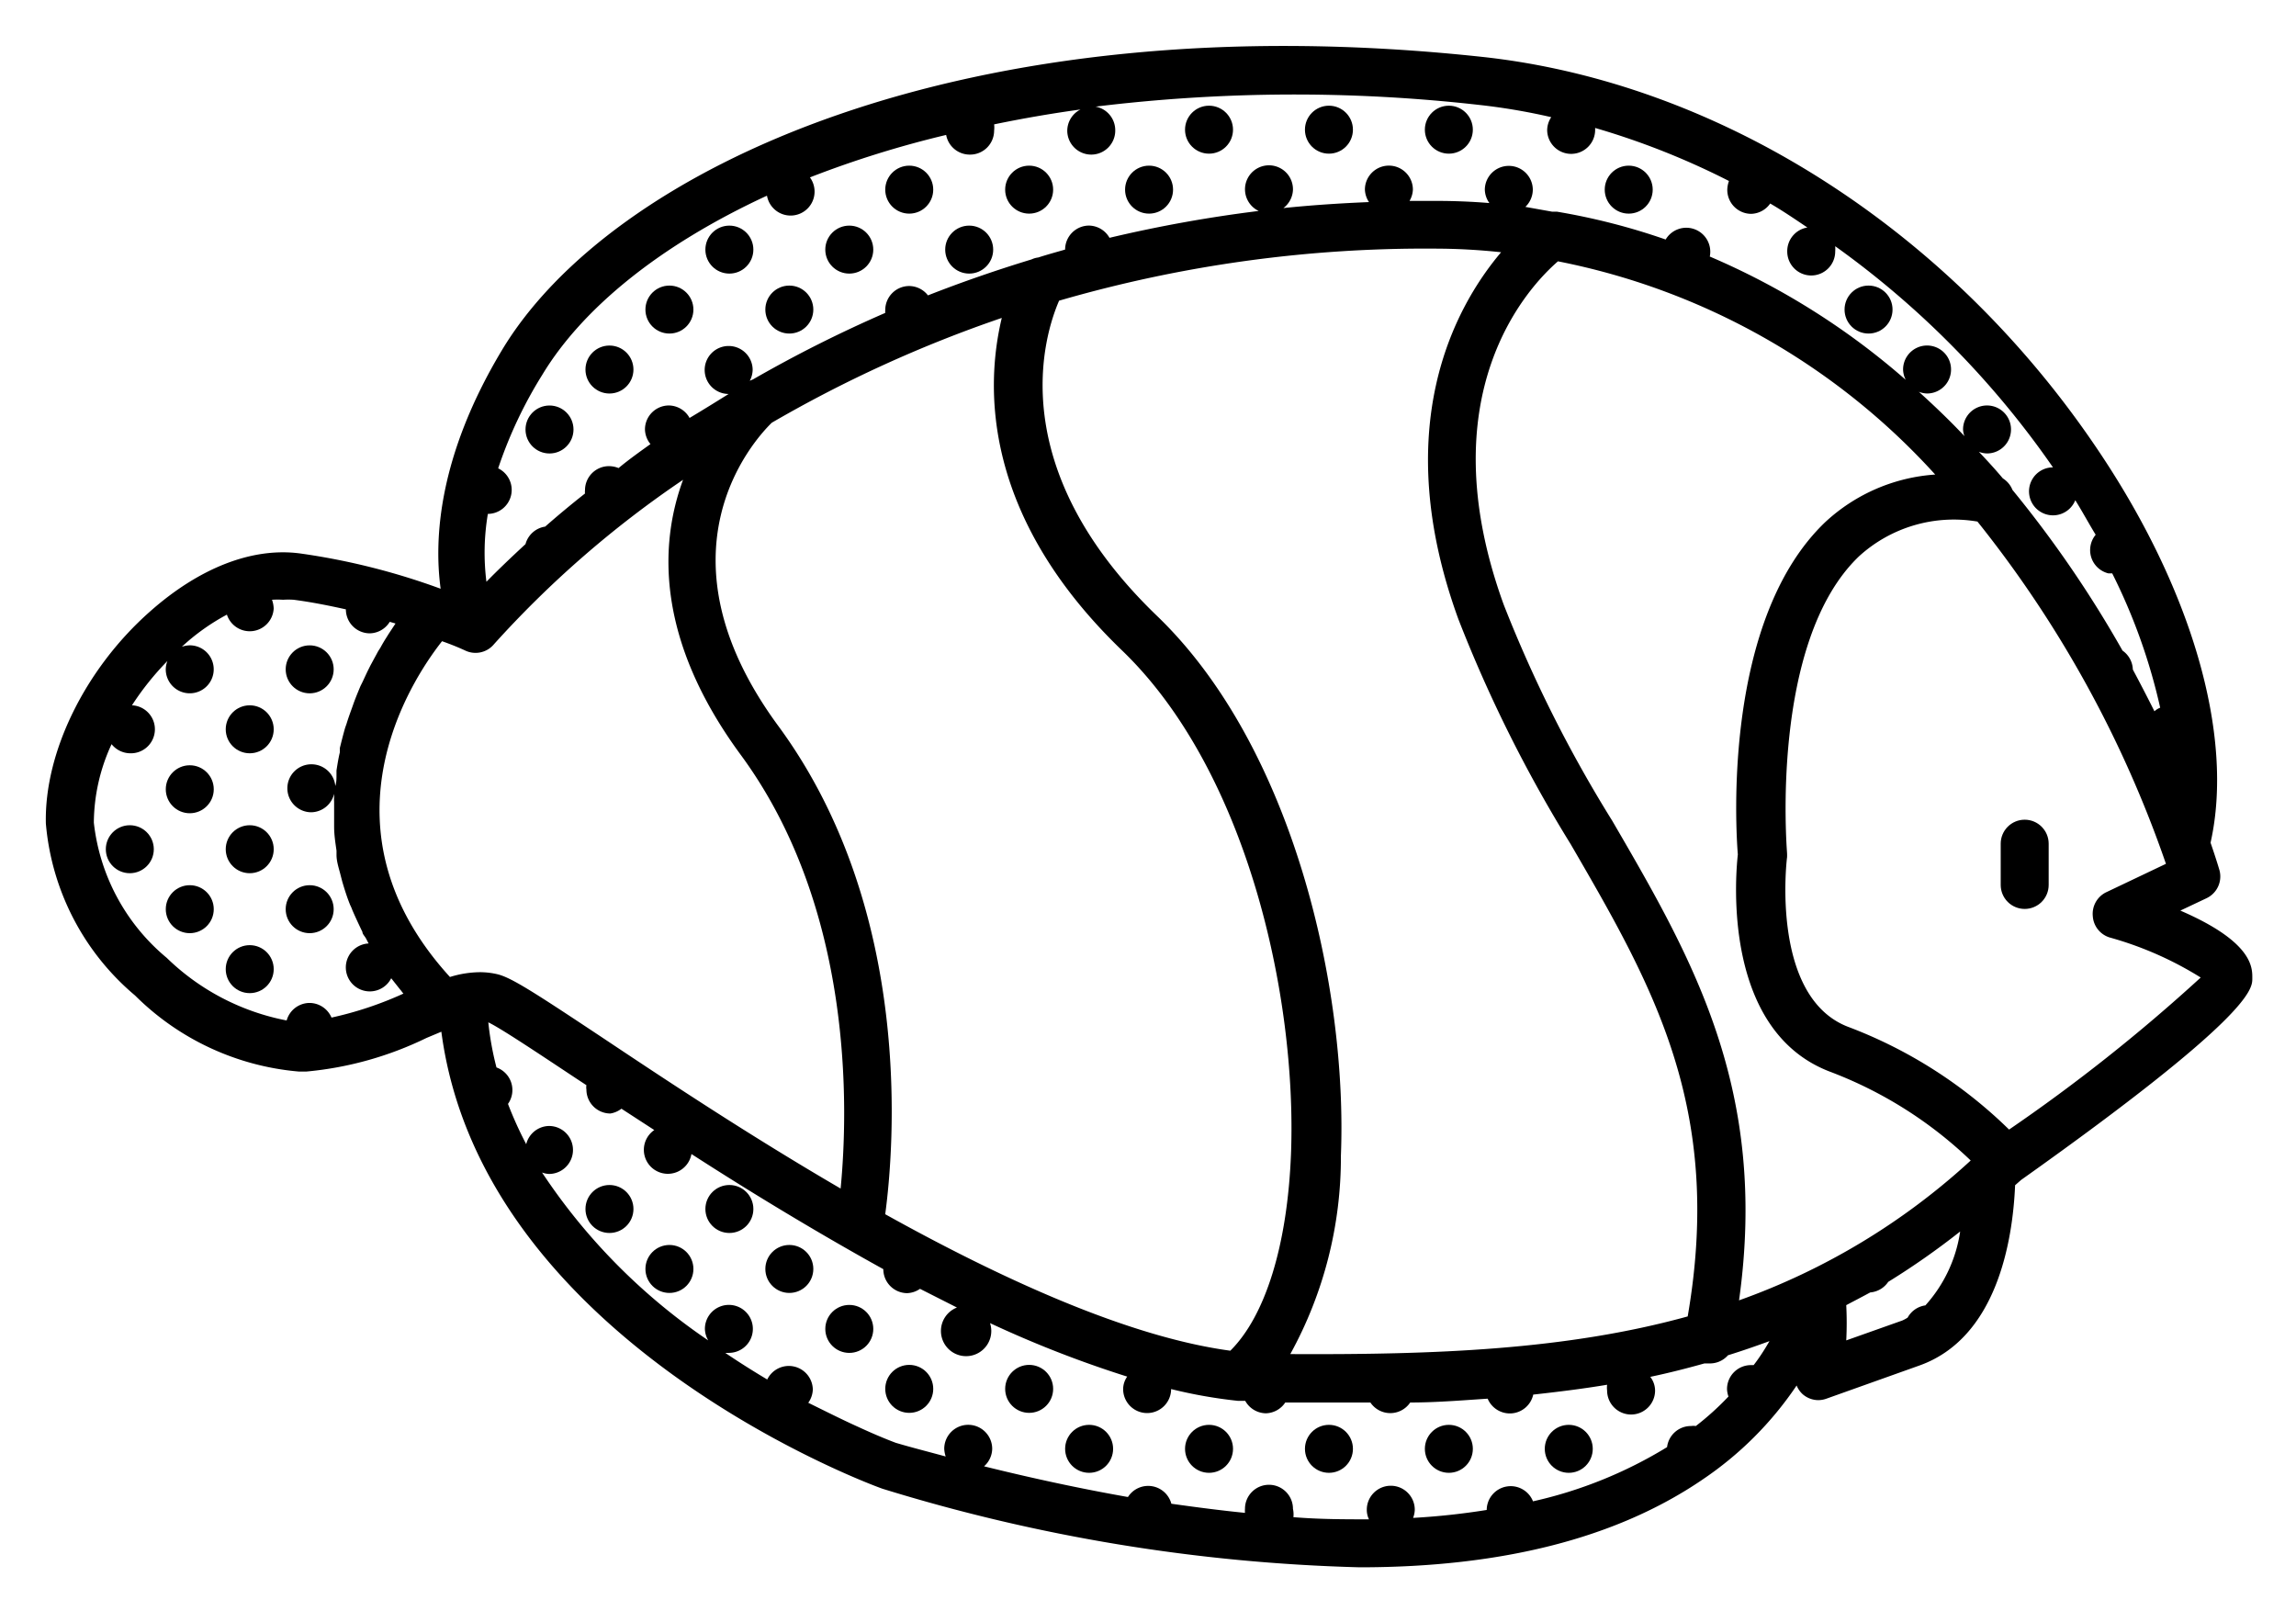<svg xmlns="http://www.w3.org/2000/svg" role="img" viewBox="81.69 91.69 536.12 376.12"><defs><symbol overflow="visible"><path d="M18.766-1.125c-.969.5-1.98.875-3.031 1.125-1.043.258-2.137.391-3.281.391-3.398 0-6.09-.945-8.078-2.844-1.992-1.906-2.984-4.484-2.984-7.734 0-3.258.992-5.836 2.984-7.734 1.988-1.906 4.68-2.859 8.078-2.859 1.145 0 2.238.133 3.281.391 1.051.25 2.062.625 3.031 1.125v4.219c-.98-.656-1.945-1.141-2.891-1.453-.949-.312-1.949-.469-3-.469-1.875 0-3.352.605-4.422 1.812-1.074 1.199-1.609 2.856-1.609 4.969 0 2.106.535 3.762 1.609 4.969 1.07 1.199 2.547 1.797 4.422 1.797 1.051 0 2.051-.148 3-.453.945-.312 1.91-.801 2.891-1.469z"/></symbol><symbol overflow="visible"><path d="M13.734-11.141c-.438-.195-.871-.344-1.297-.438-.418-.102-.84-.156-1.266-.156-1.262 0-2.231.406-2.906 1.219-.68.805-1.016 1.953-1.016 3.453v7.062H2.359v-15.312h4.891v2.516c.625-1 1.344-1.727 2.156-2.188.82-.469 1.801-.703 2.938-.703.164 0 .344.012.531.031.195.012.477.039.844.078z"/></symbol><symbol overflow="visible"><path d="M17.641-7.703v1.406H6.188c.125 1.148.539 2.008 1.25 2.578.707.574 1.703.859 2.984.859 1.031 0 2.082-.148 3.156-.453 1.082-.312 2.191-.773 3.328-1.391v3.766c-1.156.438-2.312.766-3.469.984-1.156.227-2.312.344-3.469.344-2.773 0-4.93-.703-6.469-2.109-1.531-1.406-2.297-3.379-2.297-5.922 0-2.5.754-4.461 2.266-5.891 1.508-1.438 3.582-2.156 6.219-2.156 2.406 0 4.332.73 5.781 2.188 1.445 1.449 2.172 3.383 2.172 5.797zm-5.031-1.625c0-.926-.273-1.672-.812-2.234-.543-.57-1.25-.859-2.125-.859-.949 0-1.719.266-2.312.797s-.965 1.297-1.109 2.297z"/></symbol><symbol overflow="visible"><path d="M9.219-6.891c-1.023 0-1.793.172-2.312.516-.512.344-.766.855-.766 1.531 0 .625.207 1.117.625 1.469.414.344.988.516 1.719.516.926 0 1.703-.328 2.328-.984.633-.664.953-1.492.953-2.484v-.562zm7.469-1.844V0h-4.922v-2.266c-.656.93-1.398 1.605-2.219 2.031-.824.414-1.824.625-3 .625-1.586 0-2.871-.457-3.859-1.375-.992-.926-1.484-2.129-1.484-3.609 0-1.789.613-3.102 1.844-3.938 1.238-.844 3.18-1.266 5.828-1.266h2.891v-.391c0-.77-.309-1.332-.922-1.688-.617-.363-1.57-.547-2.859-.547-1.055 0-2.031.105-2.938.312-.898.211-1.73.523-2.5.938v-3.734c1.039-.25 2.086-.441 3.141-.578 1.062-.133 2.125-.203 3.188-.203 2.758 0 4.75.547 5.969 1.641 1.227 1.086 1.844 2.856 1.844 5.312z"/></symbol><symbol overflow="visible"><path d="M7.703-19.656v4.344H12.75v3.5H7.703v6.5c0 .711.141 1.188.422 1.438s.836.375 1.672.375h2.516v3.5h-4.188c-1.938 0-3.312-.398-4.125-1.203-.805-.812-1.203-2.18-1.203-4.109v-6.5H.375v-3.5h2.422v-4.344z"/></symbol><symbol overflow="visible"><path d="M12.766-13.078v-8.203h4.922v21.281H12.766v-2.219c-.668.906-1.406 1.57-2.219 1.984s-1.758.625-2.828.625c-1.887 0-3.434-.75-4.641-2.25-1.211-1.5-1.812-3.426-1.812-5.781 0-2.363.602-4.297 1.812-5.797 1.207-1.5 2.754-2.25 4.641-2.25 1.062 0 2 .215 2.812.641.82.43 1.566 1.086 2.234 1.969zM9.547-3.156c1.039 0 1.836-.379 2.391-1.141.551-.77.828-1.883.828-3.344 0-1.457-.277-2.566-.828-3.328-.555-.77-1.352-1.156-2.391-1.156-1.043 0-1.84.387-2.391 1.156-.555.762-.828 1.871-.828 3.328 0 1.461.273 2.574.828 3.344.551.762 1.348 1.141 2.391 1.141z"/></symbol><symbol overflow="visible"><path d="M10.5-3.156c1.051 0 1.852-.379 2.406-1.141.551-.77.828-1.883.828-3.344 0-1.457-.277-2.566-.828-3.328-.555-.77-1.355-1.156-2.406-1.156-1.055 0-1.859.387-2.422 1.156-.555.773-.828 1.883-.828 3.328 0 1.449.273 2.559.828 3.328.562.773 1.367 1.156 2.422 1.156zm-3.25-9.922c.676-.883 1.422-1.539 2.234-1.969.82-.426 1.766-.641 2.828-.641 1.895 0 3.445.75 4.656 2.25 1.207 1.5 1.812 3.434 1.812 5.797 0 2.356-.605 4.281-1.812 5.781-1.211 1.5-2.762 2.25-4.656 2.25-1.062 0-2.008-.211-2.828-.625-.812-.426-1.559-1.086-2.234-1.984v2.219H2.359v-21.281H7.25z"/></symbol><symbol overflow="visible"><path d="M.344-15.312h4.891l4.125 10.391 3.5-10.391h4.891l-6.438 16.766c-.648 1.695-1.402 2.883-2.266 3.562-.867.688-2 1.031-3.406 1.031h-2.844V2.829h1.531c.832 0 1.438-.137 1.812-.406.383-.262.68-.73.891-1.406l.141-.422z"/></symbol><symbol overflow="visible"><path d="M2.578-20.406h5.25v16.422h9.25V0h-14.5z"/></symbol><symbol overflow="visible"><path d="M14.312-14.828v3.719c-1.043-.438-2.055-.766-3.031-.984-.98-.219-1.902-.328-2.766-.328-.93 0-1.621.117-2.078.344-.449.23-.672.59-.672 1.078 0 .387.172.684.516.891.344.211.957.367 1.844.469l.859.125c2.508.324 4.195.852 5.062 1.578.863.73 1.297 1.871 1.297 3.422 0 1.637-.605 2.867-1.812 3.688-1.199.812-2.992 1.219-5.375 1.219-1.023 0-2.074-.078-3.156-.234-1.074-.156-2.18-.395-3.312-.719v-3.719c.969.48 1.961.84 2.984 1.078 1.031.23 2.078.344 3.141.344.957 0 1.676-.129 2.156-.391.477-.27.719-.664.719-1.188 0-.438-.168-.758-.5-.969-.336-.219-.996-.383-1.984-.5l-.859-.109c-2.18-.27-3.703-.773-4.578-1.516-.875-.738-1.312-1.859-1.312-3.359 0-1.625.551-2.828 1.656-3.609 1.113-.789 2.82-1.188 5.125-1.188.895 0 1.836.074 2.828.219 1 .137 2.082.352 3.25.641z"/></symbol><symbol overflow="visible"><path d="M2.578-20.406h6.688l4.656 10.922 4.672-10.922h6.688V0h-4.984v-14.938L15.594-3.922h-3.328L7.562-14.938V0H2.578z"/></symbol><symbol overflow="visible"><path d="M2.359-15.312H7.25V0H2.359zm0-5.969H7.25v4H2.359z"/></symbol><symbol overflow="visible"><path d="M9.641-12.188c-1.086 0-1.914.391-2.484 1.172-.574.781-.859 1.906-.859 3.375s.285 2.594.859 3.375c.57.773 1.398 1.156 2.484 1.156 1.062 0 1.875-.383 2.438-1.156.57-.781.859-1.906.859-3.375s-.289-2.594-.859-3.375c-.562-.781-1.375-1.172-2.438-1.172zm0-3.5c2.633 0 4.691.715 6.172 2.141 1.477 1.418 2.219 3.387 2.219 5.906 0 2.512-.742 4.481-2.219 5.906C14.332-.317 12.273.39 9.641.39c-2.648 0-4.715-.707-6.203-2.125-1.492-1.426-2.234-3.394-2.234-5.906 0-2.519.742-4.488 2.234-5.906 1.488-1.426 3.555-2.141 6.203-2.141z"/></symbol><symbol overflow="visible"><path d="M17.75-9.328V0h-4.922v-7.141c0-1.32-.031-2.234-.094-2.734s-.168-.867-.312-1.109c-.188-.312-.449-.555-.781-.734-.324-.176-.695-.266-1.109-.266-1.023 0-1.824.398-2.406 1.188-.586.781-.875 1.871-.875 3.266v7.531H2.359v-15.312H7.25v2.234c.738-.883 1.52-1.539 2.344-1.969.832-.426 1.75-.641 2.75-.641 1.77 0 3.113.547 4.031 1.641.914 1.086 1.375 2.656 1.375 4.719z"/></symbol><symbol overflow="visible"><path d="M12.422-21.281v3.219H9.719c-.688 0-1.172.125-1.453.375-.273.25-.406.688-.406 1.312v1.062h4.188v3.5h-4.188v11.812h-4.891v-11.812H.531v-3.5h2.438v-1.062c0-1.664.461-2.898 1.391-3.703.926-.801 2.367-1.203 4.328-1.203z"/></symbol><symbol overflow="visible"><path d="M16.547-12.766c.613-.945 1.348-1.672 2.203-2.172.852-.5 1.789-.75 2.812-.75 1.758 0 3.098.547 4.016 1.641.926 1.086 1.391 2.656 1.391 4.719v9.328h-4.922v-8.344c.008-.133.016-.32.016-.562 0-1.082-.164-1.863-.484-2.344-.312-.488-.824-.734-1.531-.734-.93 0-1.648.387-2.156 1.156-.512.762-.773 1.867-.781 3.312v7.516h-4.922v-7.984c0-1.695-.148-2.785-.438-3.266-.293-.488-.812-.734-1.562-.734-.938 0-1.664.387-2.172 1.156-.512.762-.766 1.859-.766 3.297v7.531h-4.922v-15.312h4.922v2.234c.602-.863 1.289-1.516 2.062-1.953.781-.438 1.641-.656 2.578-.656 1.062 0 2 .258 2.812.766.812.512 1.426 1.23 1.844 2.156z"/></symbol><symbol overflow="visible"><path d="M17.75-9.328V0h-4.922v-7.109c0-1.344-.031-2.266-.094-2.766s-.168-.867-.312-1.109c-.188-.312-.449-.555-.781-.734-.324-.176-.695-.266-1.109-.266-1.023 0-1.824.398-2.406 1.188-.586.781-.875 1.871-.875 3.266v7.531H2.359v-21.281H7.25v8.203c.738-.883 1.52-1.539 2.344-1.969.832-.426 1.75-.641 2.75-.641 1.77 0 3.113.547 4.031 1.641.914 1.086 1.375 2.656 1.375 4.719z"/></symbol><symbol overflow="visible"><path d="M2.578-20.406h5.875l7.422 14v-14h4.984V0h-5.875L7.562-14V0H2.578z"/></symbol><symbol overflow="visible"><path d="M2.188-5.969v-9.344h4.922v1.531c0 .836-.008 1.875-.016 3.125-.012 1.25-.016 2.086-.016 2.5 0 1.242.031 2.133.094 2.672.07.543.18.934.328 1.172.207.324.473.574.797.75.32.168.691.25 1.109.25 1.02 0 1.82-.391 2.406-1.172.582-.781.875-1.867.875-3.266v-7.562h4.891v15.312h-4.891v-2.219c-.742.898-1.523 1.559-2.344 1.984C9.519.179 8.609.39 7.609.39c-1.762 0-3.106-.539-4.031-1.625-.93-1.082-1.391-2.66-1.391-4.734z"/></symbol><symbol overflow="visible"><path d="M2.578-20.406h8.734c2.594 0 4.582.578 5.969 1.734 1.395 1.148 2.094 2.789 2.094 4.922 0 2.137-.699 3.781-2.094 4.938-1.387 1.156-3.375 1.734-5.969 1.734H7.828V0h-5.25zm5.25 3.812v5.703H10.75c1.02 0 1.805-.25 2.359-.75.562-.5.844-1.203.844-2.109 0-.914-.281-1.617-.844-2.109-.555-.488-1.34-.734-2.359-.734z"/></symbol><symbol overflow="visible"><path d="M2.359-15.312H7.25V-.281c0 2.051-.496 3.617-1.484 4.703-.98 1.082-2.406 1.625-4.281 1.625H-.938V2.828h.859c.926 0 1.562-.211 1.906-.625.352-.418.531-1.246.531-2.484zm0-5.969H7.25v4H2.359z"/></symbol><symbol overflow="visible"><path d="M14.719-14.828v3.984c-.656-.457-1.324-.797-2-1.016-.668-.219-1.359-.328-2.078-.328-1.367 0-2.434.402-3.203 1.203-.762.793-1.141 1.906-1.141 3.344 0 1.43.379 2.543 1.141 3.344.77.793 1.836 1.188 3.203 1.188.758 0 1.484-.109 2.172-.328.688-.227 1.32-.566 1.906-1.016v4c-.762.281-1.539.488-2.328.625-.781.145-1.574.219-2.375.219-2.762 0-4.922-.707-6.484-2.125-1.555-1.414-2.328-3.383-2.328-5.906 0-2.531.773-4.504 2.328-5.922 1.562-1.414 3.723-2.125 6.484-2.125.801 0 1.594.074 2.375.219.781.137 1.555.352 2.328.641z"/></symbol></defs><path d="M523.6 163.97c0 3.094-2.508 5.598-5.602 5.598s-5.602-2.504-5.602-5.598 2.508-5.602 5.602-5.602 5.602 2.508 5.602 5.602m-56-28c0 3.094-2.508 5.598-5.602 5.598s-5.602-2.504-5.602-5.598 2.508-5.602 5.602-5.602 5.602 2.508 5.602 5.602m-42-14c0 3.094-2.508 5.598-5.602 5.598s-5.602-2.504-5.602-5.598 2.508-5.602 5.602-5.602 5.602 2.508 5.602 5.602m-28 0c0 3.094-2.508 5.598-5.602 5.598s-5.602-2.504-5.602-5.598 2.508-5.602 5.602-5.602 5.602 2.508 5.602 5.602m-28 0c0 3.094-2.508 5.598-5.602 5.598s-5.602-2.504-5.602-5.598 2.508-5.602 5.602-5.602 5.602 2.508 5.602 5.602m-14 14c0 3.094-2.508 5.598-5.602 5.598s-5.602-2.504-5.602-5.598 2.508-5.602 5.602-5.602 5.602 2.508 5.602 5.602m-42 14c0 3.094-2.508 5.598-5.602 5.598s-5.602-2.504-5.602-5.598 2.508-5.602 5.602-5.602 5.602 2.508 5.602 5.602m14-14c0 3.094-2.508 5.598-5.602 5.598s-5.602-2.504-5.602-5.598 2.508-5.602 5.602-5.602 5.602 2.508 5.602 5.602m-42 14c0 3.094-2.508 5.598-5.602 5.598s-5.602-2.504-5.602-5.598 2.508-5.602 5.602-5.602 5.602 2.508 5.602 5.602m14-14c0 3.094-2.508 5.598-5.602 5.598s-5.602-2.504-5.602-5.598 2.508-5.602 5.602-5.602 5.602 2.508 5.602 5.602m-42 14c0 3.094-2.508 5.598-5.602 5.598s-5.602-2.504-5.602-5.598 2.508-5.602 5.602-5.602 5.602 2.508 5.602 5.602m14 14c0 3.094-2.508 5.598-5.602 5.598s-5.602-2.504-5.602-5.598 2.508-5.602 5.602-5.602 5.602 2.508 5.602 5.602m-42 14c0 3.094-2.508 5.598-5.602 5.598s-5.602-2.504-5.602-5.598 2.508-5.602 5.602-5.602 5.602 2.508 5.602 5.602m14-14c0 3.094-2.508 5.598-5.602 5.598s-5.602-2.504-5.602-5.598 2.508-5.602 5.602-5.602 5.602 2.508 5.602 5.602m-28 28c0 3.094-2.508 5.598-5.602 5.598s-5.602-2.504-5.602-5.598 2.508-5.602 5.602-5.602 5.602 2.508 5.602 5.602m238 238c0 3.094-2.508 5.598-5.602 5.598s-5.602-2.504-5.602-5.598 2.508-5.602 5.602-5.602 5.602 2.508 5.602 5.602m-28 0c0 3.094-2.508 5.598-5.602 5.598s-5.602-2.504-5.602-5.598 2.508-5.602 5.602-5.602 5.602 2.508 5.602 5.602m-28 0c0 3.094-2.508 5.598-5.602 5.598s-5.602-2.504-5.602-5.598 2.508-5.602 5.602-5.602 5.602 2.508 5.602 5.602m-28 0c0 3.094-2.508 5.598-5.602 5.598s-5.602-2.504-5.602-5.598 2.508-5.602 5.602-5.602 5.602 2.508 5.602 5.602m-42-14c0 3.094-2.508 5.598-5.602 5.598s-5.602-2.504-5.602-5.598 2.508-5.602 5.602-5.602 5.602 2.508 5.602 5.602m14 14c0 3.094-2.508 5.598-5.602 5.598s-5.602-2.504-5.602-5.598 2.508-5.602 5.602-5.602 5.602 2.508 5.602 5.602m-42-14c0 3.094-2.508 5.598-5.602 5.598s-5.602-2.504-5.602-5.598 2.508-5.602 5.602-5.602 5.602 2.508 5.602 5.602m-28-28c0 3.094-2.508 5.598-5.602 5.598s-5.602-2.504-5.602-5.598 2.508-5.602 5.602-5.602 5.602 2.508 5.602 5.602m14 14c0 3.094-2.508 5.598-5.602 5.598s-5.602-2.504-5.602-5.598 2.508-5.602 5.602-5.602 5.602 2.508 5.602 5.602m-28-28c0 3.094-2.508 5.598-5.602 5.598s-5.602-2.504-5.602-5.598 2.508-5.602 5.602-5.602 5.602 2.508 5.602 5.602m-14 14c0 3.094-2.508 5.598-5.602 5.598s-5.602-2.504-5.602-5.598 2.508-5.602 5.602-5.602 5.602 2.508 5.602 5.602m-14-14c0 3.094-2.508 5.598-5.602 5.598s-5.602-2.504-5.602-5.598 2.508-5.602 5.602-5.602 5.602 2.508 5.602 5.602m-84-112c0 3.094-2.508 5.598-5.602 5.598s-5.602-2.504-5.602-5.598 2.508-5.602 5.602-5.602 5.602 2.508 5.602 5.602m14-14c0 3.094-2.508 5.598-5.602 5.598s-5.602-2.504-5.602-5.598 2.508-5.602 5.602-5.602 5.602 2.508 5.602 5.602m-14 42c0 3.094-2.508 5.598-5.602 5.598s-5.602-2.504-5.602-5.598 2.508-5.602 5.602-5.602 5.602 2.508 5.602 5.602m-14 14c0 3.094-2.508 5.598-5.602 5.598s-5.602-2.504-5.602-5.598 2.508-5.602 5.602-5.602 5.602 2.508 5.602 5.602m14 14c0 3.094-2.508 5.598-5.602 5.598s-5.602-2.504-5.602-5.598 2.508-5.602 5.602-5.602 5.602 2.508 5.602 5.602m14-14c0 3.094-2.508 5.598-5.602 5.598s-5.602-2.504-5.602-5.598 2.508-5.602 5.602-5.602 5.602 2.508 5.602 5.602m-42-14c0 3.094-2.508 5.598-5.602 5.598s-5.602-2.504-5.602-5.598 2.508-5.602 5.602-5.602 5.602 2.508 5.602 5.602m14-14c0 3.094-2.508 5.598-5.602 5.598s-5.602-2.504-5.602-5.598 2.508-5.602 5.602-5.602 5.602 2.508 5.602 5.602"/><path d="M590.8 304.3l6.16-2.91v-.004c2.445-1.176 3.695-3.938 2.969-6.551 0 0-.727-2.519-2.07-6.383 5.602-24.977-4.312-59.754-27.496-93.465-34.551-50.398-87.754-84-142.35-89.992-121.52-13.16-203.96 26.32-229.21 68.602-14.785 24.695-15.793 44.016-14.223 55.551h-.004c-10.598-3.894-21.578-6.656-32.758-8.23-11.199-1.512-23.633 3.359-35.168 13.609-15.121 13.379-24.641 32.867-24.25 49.445 1.34 15.617 8.832 30.066 20.832 40.152 10.25 10.219 23.773 16.504 38.195 17.75h1.848c9.73-.898 19.215-3.555 28-7.84l3.473-1.457c9.406 71.566 98.617 105.17 102.93 106.68l-.004.004c36.148 11.195 73.664 17.375 111.5 18.367 33.152 0 59.863-6.777 79.91-20.383v-.004c8.738-5.848 16.25-13.34 22.121-22.062.32.793.82 1.504 1.457 2.074 1.016.867 2.305 1.344 3.641 1.344a5.638 5.638 0 0 0 1.848-.336l21.672-7.727c18.031-6.383 21.84-28.895 22.398-42.113l1.398-1.23c53.258-37.805 53.988-44.469 53.988-46.93 0-2.356.559-8.457-16.801-15.961zm-39.871 51.238c-10.664-10.48-23.383-18.641-37.355-23.969-18.594-6.719-14.672-39.199-14.617-39.594l.004.004a9.239 9.239 0 0 0 0-1.23c0-.449-4.144-49.113 16.801-69.16 7.477-6.824 17.684-9.82 27.664-8.121 19.145 23.914 34.035 50.945 44.016 79.91l-13.887 6.609h-.004c-2.137 1.004-3.414 3.246-3.191 5.602.148 2.312 1.707 4.293 3.922 4.981 7.504 2.082 14.672 5.231 21.277 9.355-14.105 12.918-29.117 24.82-44.91 35.613zm-167.33 88.426c0-3.094-2.508-5.602-5.602-5.602s-5.602 2.508-5.602 5.602c-.027.316-.027.633 0 .953-5.602-.559-11.199-1.289-17.191-2.129-.57-2.148-2.359-3.758-4.555-4.098-2.195-.34-4.387.652-5.582 2.527-10.473-1.848-21.617-4.199-33.602-7.168h.004c1.18-1.035 1.871-2.516 1.902-4.086 0-3.094-2.508-5.602-5.598-5.602-3.094 0-5.602 2.508-5.602 5.602.031.609.145 1.211.336 1.793-3.863-1.062-7.672-2.016-11.648-3.191 0 0-3.527-1.289-8.848-3.754-3.246-1.457-7.168-3.414-11.594-5.602h.004c.648-.898 1.02-1.969 1.062-3.078-.039-2.594-1.859-4.82-4.391-5.383-2.535-.559-5.121.695-6.25 3.031-3.191-1.902-6.496-3.977-9.801-6.215h.84v-.004c2.266 0 4.309-1.363 5.176-3.457.867-2.09.387-4.5-1.215-6.102-1.602-1.602-4.012-2.082-6.102-1.215-2.094.867-3.457 2.91-3.457 5.176.027.945.297 1.871.781 2.688-15.367-10.41-28.551-23.727-38.805-39.199a5.356 5.356 0 0 0 1.621.336c3.094 0 5.602-2.508 5.602-5.602s-2.508-5.598-5.602-5.598c-2.531.051-4.711 1.797-5.32 4.254-1.598-3.051-3.019-6.191-4.254-9.406 1.012-1.43 1.297-3.254.77-4.926-.527-1.672-1.809-3-3.457-3.586-.902-3.457-1.539-6.977-1.906-10.531 2.856 1.344 11.816 7.336 20.609 13.16l2.297 1.512c-.059.336-.059.676 0 1.008 0 1.488.59 2.91 1.641 3.961 1.047 1.051 2.473 1.641 3.957 1.641.941-.148 1.828-.535 2.578-1.121l7.672 4.984c-1.547 1.062-2.461 2.824-2.434 4.699.027 1.875.988 3.609 2.562 4.625 1.578 1.016 3.555 1.18 5.273.43s2.949-2.309 3.277-4.152c13.719 8.848 29.121 18.199 44.801 26.879 0 1.484.59 2.91 1.641 3.961 1.047 1.051 2.473 1.641 3.957 1.641 1.066-.047 2.098-.398 2.969-1.008l8.625 4.367c-2.188.855-3.656 2.93-3.734 5.277-.078 2.348 1.246 4.516 3.371 5.519 2.125 1 4.641.641 6.398-.918 1.762-1.555 2.426-4.008 1.691-6.238 10.395 4.859 21.094 9.031 32.031 12.488-.605.852-.938 1.867-.949 2.91 0 3.094 2.508 5.602 5.598 5.602 3.094 0 5.602-2.508 5.602-5.602 5.121 1.27 10.32 2.188 15.566 2.746h1.738c.965 1.766 2.805 2.875 4.816 2.91 1.832-.047 3.527-.988 4.535-2.519h19.879c1.039 1.547 2.785 2.477 4.648 2.477 1.863 0 3.609-.93 4.648-2.477 6.106 0 12.098-.504 18.09-.895h-.004c.941 2.254 3.234 3.641 5.672 3.426 2.434-.219 4.445-1.992 4.969-4.379 5.602-.617 11.535-1.344 17.246-2.297h.004a5.158 5.158 0 0 0 0 1.344c0 3.094 2.508 5.602 5.598 5.602 3.094 0 5.602-2.508 5.602-5.602-.012-1.156-.406-2.281-1.121-3.191 4.258-.895 8.457-1.961 12.656-3.137h1.457c1.551-.047 3.008-.738 4.031-1.902 3.246-1.008 6.496-2.129 9.688-3.305-1.062 1.848-2.297 3.809-3.695 5.602h-.617c-3.09 0-5.598 2.504-5.598 5.598.023.594.137 1.176.336 1.738-2.356 2.488-4.902 4.793-7.617 6.887a3.851 3.851 0 0 0-1.121 0c-2.848-.02-5.258 2.102-5.598 4.926-9.668 5.918-20.242 10.195-31.305 12.656-.984-2.492-3.602-3.938-6.234-3.445-2.637.492-4.555 2.781-4.574 5.461-5.695.914-11.434 1.531-17.191 1.852.242-.609.375-1.254.391-1.906 0-3.094-2.508-5.598-5.598-5.598-3.094 0-5.602 2.504-5.602 5.598-.008.777.168 1.543.504 2.242-5.602 0-11.48 0-17.641-.504.07-.656.035-1.32-.109-1.961zm-262.81-197.96c-.25.625-.383 1.289-.395 1.961 0 2.266 1.367 4.305 3.457 5.172 2.094.867 4.504.391 6.106-1.211 1.602-1.602 2.078-4.012 1.211-6.106-.863-2.094-2.906-3.457-5.172-3.457-.629.02-1.25.133-1.848.336 3.172-2.941 6.711-5.465 10.527-7.504.828 2.566 3.367 4.176 6.043 3.836 2.672-.344 4.723-2.543 4.879-5.234-.02-.707-.152-1.406-.395-2.074a20.277 20.277 0 0 1 2.578 0 18.477 18.477 0 0 1 2.461 0c4.312.559 8.398 1.398 12.207 2.238l.004.004c0 1.484.59 2.91 1.641 3.961 1.047 1.047 2.473 1.637 3.957 1.637 1.906-.043 3.66-1.059 4.648-2.688l1.344.391-1.625 2.465-.449.727c-.504.785-1.008 1.625-1.457 2.465l-.504.785-1.793 3.305-.449.895c-.504 1.008-.953 2.016-1.457 3.078l-.449.895c-.559 1.344-1.121 2.688-1.625 4.09l-.336.953c-.449 1.23-.895 2.465-1.289 3.754l-.336.953c-.449 1.566-.84 3.137-1.23 4.703v1.008c-.336 1.398-.559 2.801-.785 4.258v1.062c0 .84 0 1.734-.281 2.574h.012c-.262-2.894-2.695-5.106-5.602-5.094-3.09 0-5.598 2.508-5.598 5.598 0 3.094 2.508 5.602 5.598 5.602 2.551-.059 4.734-1.832 5.32-4.312v.84a6.201 6.201 0 0 0 0 1.008V284.699c0 1.848.281 3.695.559 5.602v1.008c0 1.625.617 3.305 1.008 4.93l.336 1.289c.559 1.902 1.176 3.863 1.902 5.602l.004-.004c.172.344.324.699.449 1.062.727 1.68 1.512 3.359 2.352 5.098 0 .449.449.895.727 1.344.281.449.449.895.727 1.344h.004c-2.004.094-3.801 1.254-4.719 3.035-.914 1.785-.805 3.922.285 5.606 1.09 1.68 2.996 2.652 5 2.543 2-.105 3.793-1.273 4.695-3.062l2.129 2.688c.281.281.449.617.727.895-5.383 2.457-11.016 4.336-16.797 5.602-.879-2.07-2.906-3.414-5.152-3.418-2.484.031-4.652 1.695-5.32 4.09-10.562-2.031-20.297-7.113-28-14.617-9.559-7.918-15.664-19.246-17.023-31.582.051-6.332 1.465-12.578 4.141-18.312 1.035 1.305 2.594 2.086 4.258 2.125 3.094.141 5.711-2.254 5.852-5.348.141-3.09-2.254-5.711-5.348-5.852 2.41-3.723 5.188-7.191 8.289-10.359zm140-108.59v.004c.305 1.68 1.355 3.129 2.859 3.934 1.504.809 3.297.887 4.863.211 1.566-.672 2.742-2.027 3.191-3.672.445-1.648.121-3.41-.891-4.785 10.363-4.031 20.992-7.34 31.809-9.914.492 2.695 2.859 4.637 5.598 4.594 1.488 0 2.91-.59 3.961-1.641 1.051-1.051 1.641-2.477 1.641-3.961a6.06 6.06 0 0 0 0-1.457c6.496-1.344 13.215-2.519 20.16-3.473v.004c-1.867.938-3.055 2.836-3.082 4.926 0 3.094 2.508 5.602 5.602 5.602s5.602-2.508 5.602-5.602c.043-2.738-1.898-5.106-4.594-5.598 29.75-3.633 59.82-3.766 89.602-.395 5.648.621 11.258 1.578 16.797 2.856-.59.879-.922 1.91-.949 2.969 0 3.094 2.508 5.602 5.598 5.602 3.094 0 5.602-2.508 5.602-5.602v-.449a178.889 178.889 0 0 1 31.246 12.379c-.242.664-.375 1.363-.391 2.07 0 1.484.59 2.91 1.641 3.961s2.473 1.641 3.961 1.641c1.773-.059 3.414-.949 4.422-2.41 2.969 1.734 5.602 3.527 8.68 5.602-2.738.441-4.738 2.824-4.703 5.598 0 3.094 2.508 5.602 5.602 5.602 3.09 0 5.598-2.508 5.598-5.602.031-.406.031-.82 0-1.23 19.797 14.156 37 31.621 50.848 51.633-2.07 0-3.973 1.148-4.941 2.981-.973 1.832-.848 4.051.316 5.766s3.18 2.644 5.238 2.422c2.062-.227 3.828-1.57 4.598-3.496 1.68 2.688 3.246 5.602 4.762 8.062h-.004c-1.23 1.484-1.613 3.5-1.012 5.332.605 1.832 2.109 3.223 3.981 3.684h.895c5.004 9.957 8.766 20.488 11.203 31.363-.5.191-.953.477-1.344.84-1.566-3.137-3.246-6.383-5.039-9.742l-.004-.004c-.055-1.773-.949-3.414-2.406-4.422-7.473-13.223-16.074-25.777-25.703-37.523-.441-1.109-1.227-2.051-2.242-2.688-1.793-2.129-3.641-4.144-5.602-6.215h.004c.605.242 1.25.375 1.902.391 2.266 0 4.309-1.363 5.172-3.457.867-2.09.391-4.5-1.211-6.102-1.602-1.602-4.012-2.082-6.106-1.215-2.09.867-3.457 2.91-3.457 5.176.027.535.141 1.066.336 1.566-3.359-3.586-6.945-7-10.641-10.359h.004c.605.242 1.25.375 1.902.391 2.266 0 4.309-1.363 5.172-3.457.867-2.09.391-4.5-1.211-6.102-1.602-1.602-4.012-2.082-6.106-1.215-2.09.867-3.457 2.91-3.457 5.176.023.84.234 1.66.617 2.406-13.641-11.945-29.078-21.66-45.75-28.781.547-2.68-.922-5.363-3.473-6.348s-5.438.02-6.832 2.371c-8.258-2.875-16.746-5.047-25.367-6.496h-1.121l-6.273-1.121c1.09-1.039 1.715-2.473 1.738-3.977 0-3.094-2.508-5.598-5.602-5.598s-5.602 2.504-5.602 5.598c.043 1.109.414 2.184 1.066 3.082-4.09-.336-8.23-.504-12.488-.504h-6.16c.477-.801.746-1.703.785-2.633 0-3.094-2.508-5.602-5.602-5.602s-5.602 2.508-5.602 5.602c.043 1.039.371 2.047.953 2.91-6.832.281-13.496.727-19.992 1.398v.004c1.363-1.023 2.188-2.609 2.242-4.312.023-2.047-1.066-3.945-2.852-4.949-1.781-1.008-3.973-.961-5.707.121-1.738 1.082-2.75 3.027-2.633 5.07.113 2.043 1.336 3.859 3.184 4.742-11.719 1.453-23.348 3.547-34.832 6.269-.973-1.727-2.781-2.812-4.762-2.856-3.094 0-5.602 2.508-5.602 5.602-2.129.617-4.199 1.176-6.273 1.848h.004c-.543.062-1.074.215-1.57.449-8.438 2.574-16.5 5.375-24.191 8.398-1.043-1.359-2.652-2.164-4.367-2.184-3.094 0-5.602 2.508-5.602 5.598-.023.227-.023.449 0 .676-10.562 4.594-20.863 9.77-30.855 15.512l-.785.336h.004c.418-.777.648-1.641.672-2.523 0-3.09-2.508-5.598-5.602-5.598s-5.602 2.508-5.602 5.598c0 1.488.59 2.91 1.641 3.961 1.051 1.051 2.477 1.641 3.961 1.641-3.137 1.961-6.215 3.863-9.129 5.602-.965-1.766-2.805-2.879-4.816-2.914-3.09 0-5.598 2.508-5.598 5.602.035 1.25.488 2.453 1.285 3.414-2.574 1.848-5.098 3.641-7.449 5.602h.004c-.711-.293-1.473-.445-2.242-.449-3.09 0-5.598 2.508-5.598 5.602a3.768 3.768 0 0 0 0 .785c-3.414 2.688-6.496 5.266-9.297 7.727-2.207.324-4.012 1.93-4.594 4.086-3.641 3.359-6.719 6.328-9.129 8.793h.004c-.66-5.269-.547-10.609.336-15.848 2.602-.016 4.852-1.824 5.426-4.363.578-2.539-.676-5.141-3.019-6.277 2.562-7.66 6.019-14.992 10.305-21.84 9.352-15.512 27.441-30.238 52.359-41.773zm247.24 76.051c-24.023 22.734-21.055 71.457-20.551 77.727-.617 5.602-3.527 41.664 22.008 50.902v.004c12.051 4.629 23.055 11.613 32.367 20.551-15.656 14.402-34.055 25.508-54.094 32.648 6.887-49.281-10.922-79.855-29.625-112-9.961-15.992-18.434-32.863-25.312-50.402-17.809-49 5.602-74.09 12.656-80.191 33.953 6.688 64.844 24.145 88.086 49.785-9.512.645-18.52 4.516-25.535 10.977zm23.242 183.01a5.593 5.593 0 0 0-4.144 2.856c-.395.258-.805.48-1.234.672l-13.105 4.648h.004a80.341 80.341 0 0 0 0-8.23c1.793-.953 3.641-1.902 5.602-2.969h-.004c1.703-.141 3.25-1.047 4.203-2.465 5.82-3.594 11.43-7.519 16.797-11.762-.941 6.426-3.769 12.43-8.117 17.25zm-108.98-160.05c7.106 18.211 15.859 35.738 26.152 52.359 19.152 32.984 35.727 61.602 27.328 110.27-28.391 7.84-59.078 8.961-92.793 8.793v-.004c7.812-14.18 11.879-30.121 11.816-46.312 1.566-39.199-11.199-95.535-42.953-126.05-36.008-34.664-26.375-65.465-22.848-73.586 28.652-8.316 58.367-12.41 88.199-12.152 5.016.023 10.023.305 15.008.844-11.086 13.102-26.207 41.27-9.91 85.848zm-133.9 138.77c2.07-15.398 6.777-70.84-24.977-114.02-29.398-39.984-6.16-66.246-1.512-70.785 17.055-9.902 35.043-18.098 53.707-24.469-3.809 15.902-4.703 46.031 28 77.559 29.176 28 40.938 80.641 39.535 117.6-.84 21.391-5.992 37.855-14.168 45.977-23.633-3.195-52.977-16.523-80.586-31.867zm-98.168-131.66c2.34 1.168 5.176.566 6.832-1.453 13.098-14.535 27.918-27.414 44.129-38.363-5.602 15.176-6.273 37.352 13.441 64.176 26.434 35.895 25.145 82.77 23.352 101.3-21.727-12.656-41.496-25.816-55.441-35.113-15.68-10.414-21.281-14.055-24.586-14.895h.004c-1.359-.328-2.75-.5-4.144-.504-2.394.023-4.773.398-7.055 1.121-31.359-34.383-9.633-68.543-1.848-78.398 3.359 1.176 5.262 2.125 5.316 2.125z"/><path d="M554.46 303.91c1.484 0 2.91-.59 3.957-1.637 1.051-1.051 1.641-2.477 1.641-3.961v-9.633c0-3.094-2.508-5.602-5.598-5.602-3.094 0-5.602 2.508-5.602 5.602v9.633c0 1.484.59 2.91 1.641 3.961 1.051 1.047 2.477 1.637 3.961 1.637z"/></svg>